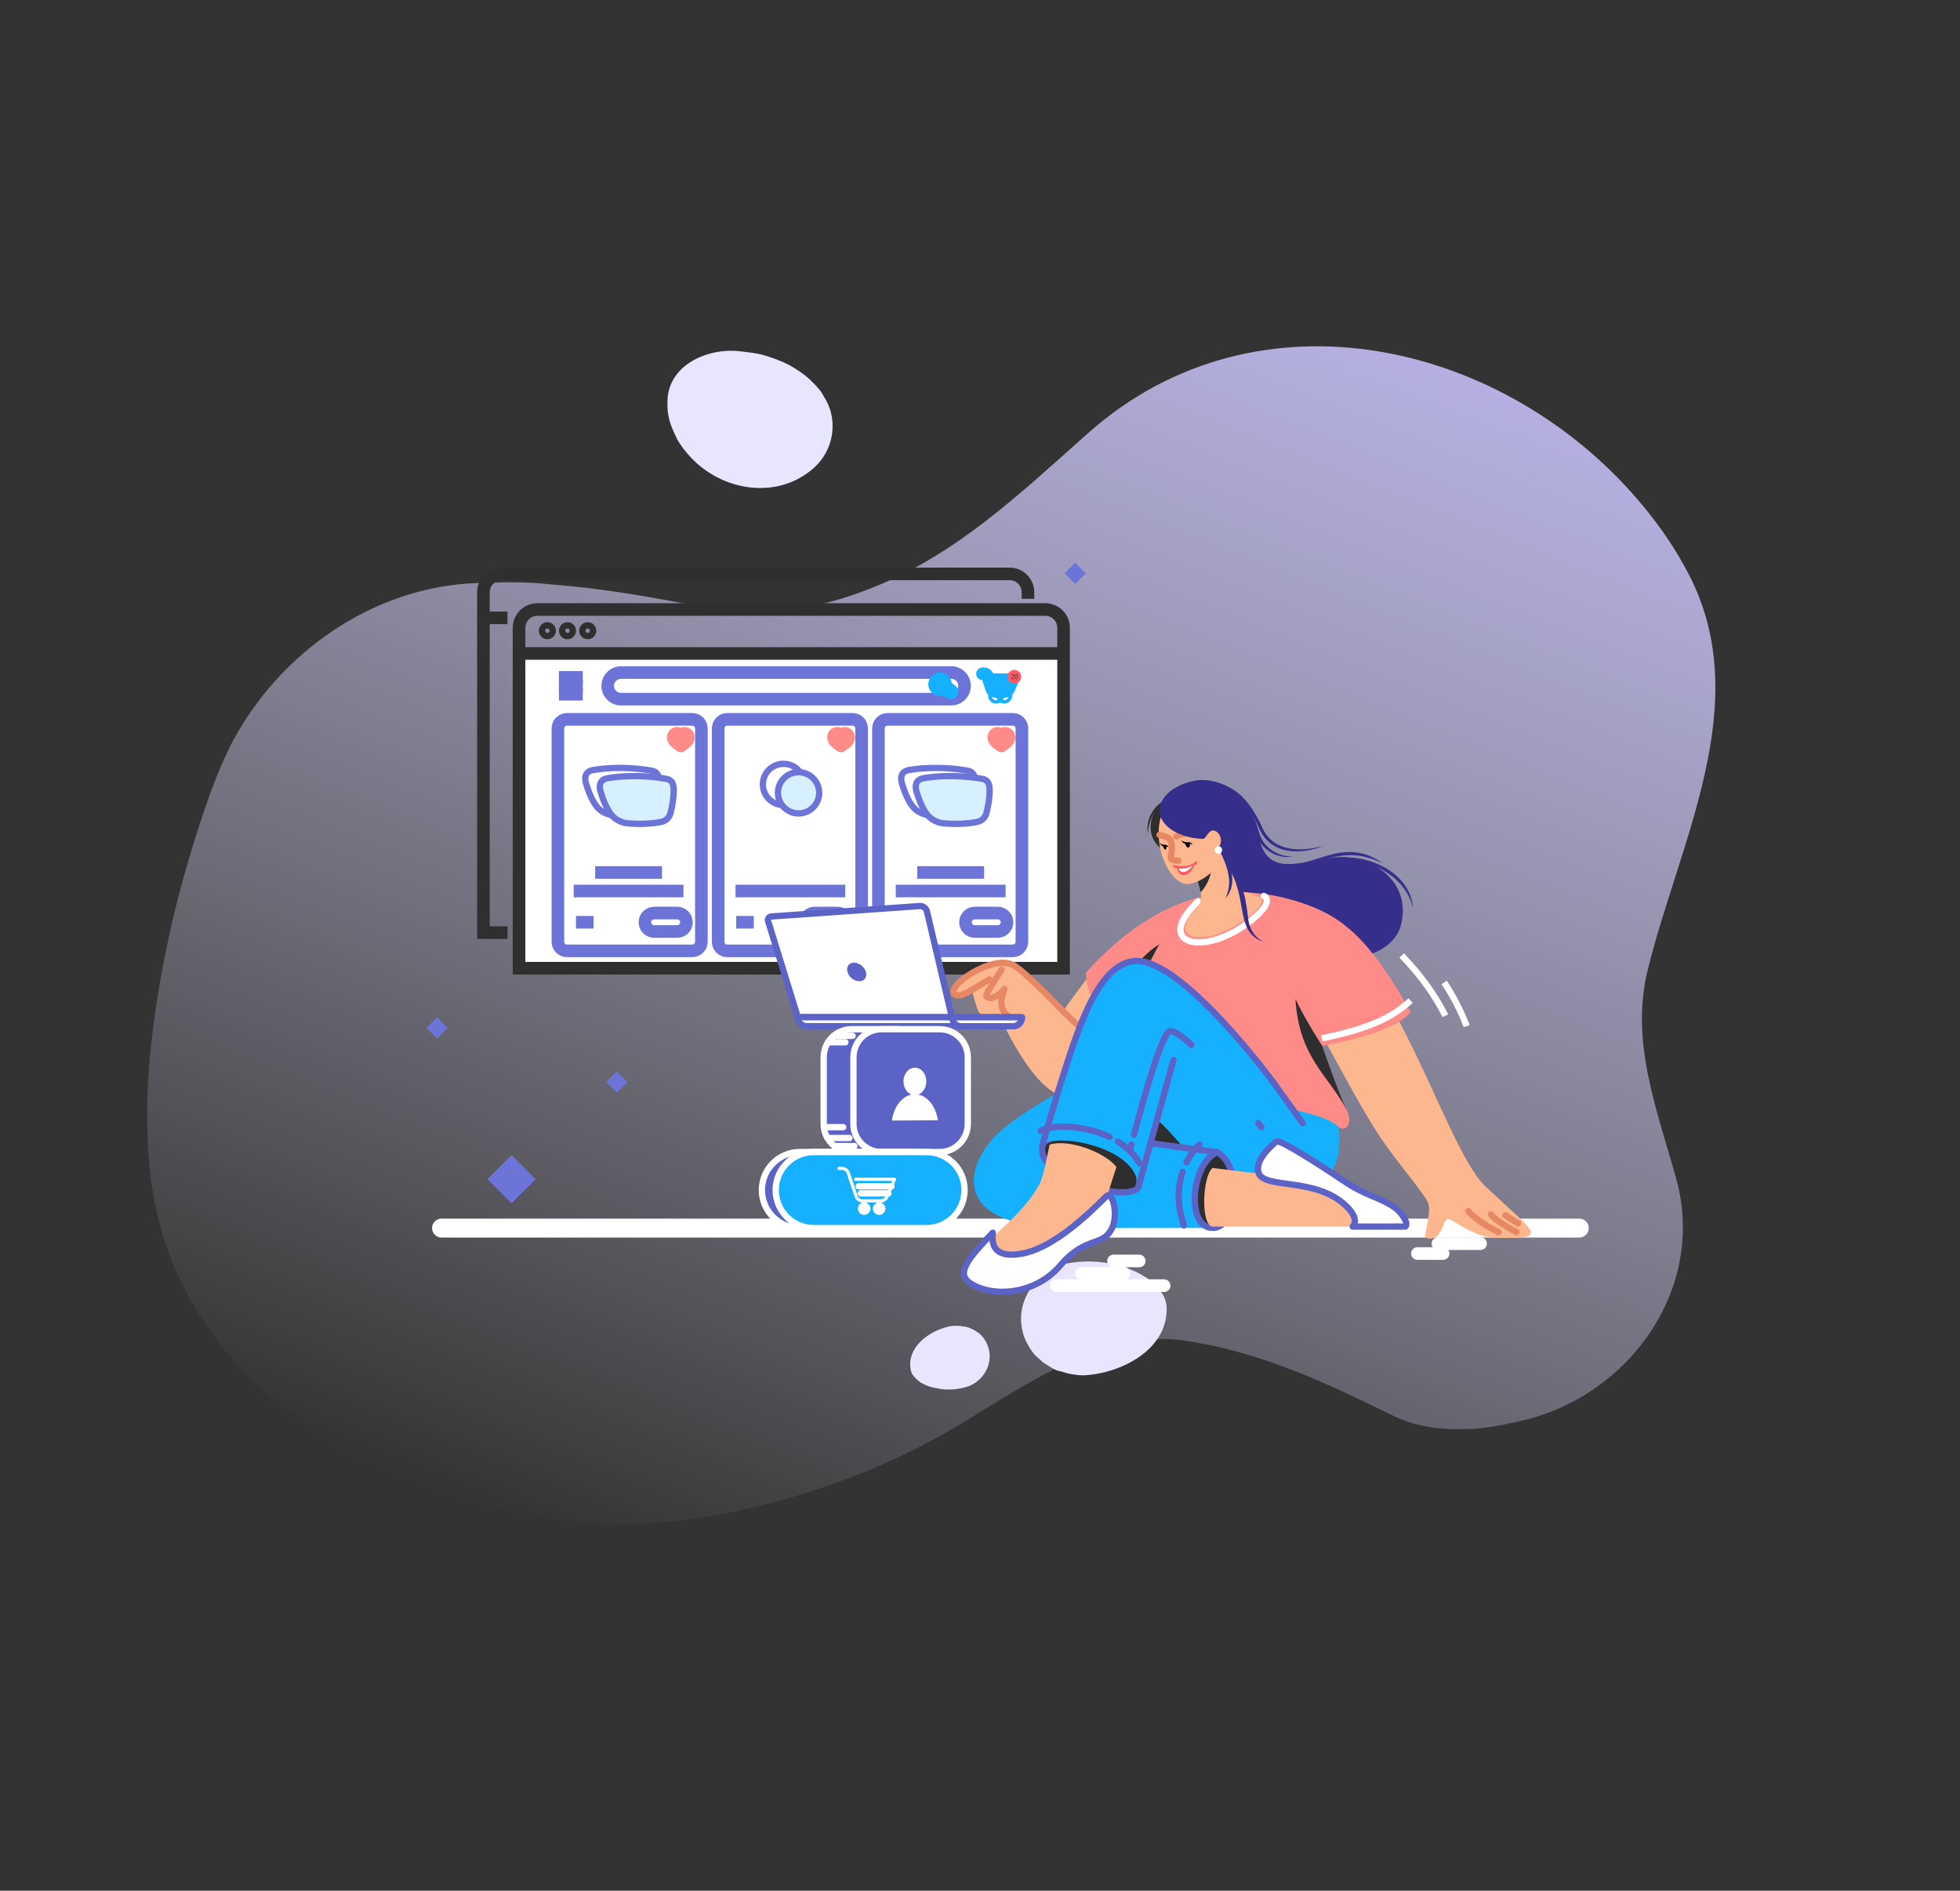 <svg width="311" height="300" viewBox="0 0 311 300" fill="none" xmlns="http://www.w3.org/2000/svg">
<rect x="0" y="0" width="311" height="300" fill="#333333" stroke="none"/>
<path d="M37.182 117.146C45.21 102.596 60.643 92.343 77.431 92.492C80.755 92.308 84.121 92.358 87.515 92.743C94.461 93.253 101.393 94.407 108.521 95.749C109.426 95.922 110.35 96.049 111.275 96.176C115.98 97.141 120.629 97.299 125.154 96.757C129.678 96.214 134.09 95.004 138.359 93.275C151.701 88.034 161.77 78.393 172.669 68.706C199.654 44.774 239.31 54.228 260.843 80.441C263.651 83.841 265.94 87.251 267.963 91.123C278.562 111.571 266.453 133.531 261.445 153.923C258.658 165.265 262.86 175.862 265.955 186.989C270.88 204.566 258.266 221.908 240.844 225.568C239.35 225.916 237.907 226.205 236.437 226.428C234.966 226.65 233.509 226.771 232.02 226.769C228.416 226.841 224.835 226.381 221.401 224.814C209.781 219.071 198.753 213.946 186.271 212.516C184.819 212.421 183.367 212.462 181.957 212.601C172.083 213.517 163.03 219.476 154.599 224.628C151.853 226.344 149.032 227.975 146.131 229.467C143.231 230.958 140.275 232.319 137.272 233.526C128.151 237.155 118.434 239.976 108.662 241.177C105.412 241.58 102.158 241.793 98.899 241.813C65.697 241.529 26.783 221.917 23.695 184.763C23.154 178.614 23.266 172.998 23.869 166.766C25.351 152.733 28.475 139.874 32.954 127.016C34.334 123.101 35.751 119.768 37.182 117.146Z" fill="url(#paint0_linear_228_3551)"/>
<path d="M162.029 209.765C161.745 205.352 165.156 201.251 169.516 200.444C172.035 199.997 174.48 200.094 176.933 200.648C177.698 200.883 178.558 201.18 179.344 201.423C180.546 201.881 181.64 202.487 182.701 203.295C183.466 204.007 184.104 204.741 184.634 205.622C184.889 206.058 184.962 206.589 185.089 207.046C185.619 213.826 178.4 217.714 172.502 218.19C171.567 218.317 170.728 218.148 169.761 217.999C169.143 217.871 168.506 217.615 167.859 217.499C166.999 217.202 166.329 216.671 165.597 216.234C165.14 215.883 164.832 215.521 164.375 215.171C163.832 214.619 163.409 213.948 163.022 213.243C162.439 212.197 162.102 211.012 162.029 209.765Z" fill="#E8E6FF"/>
<path d="M156.959 214.37C157.427 216.779 155.832 219.267 153.497 220.027C152.159 220.446 150.797 220.568 149.422 220.423C148.978 220.34 148.492 220.241 148.047 220.158C147.348 219.997 146.71 219.741 146.072 219.366C145.608 219.037 145.209 218.662 144.863 218.213C144.687 217.999 144.613 217.706 144.522 217.455C143.76 213.758 147.462 211.135 150.669 210.463C151.176 210.332 151.637 210.373 152.184 210.378C152.534 210.399 152.9 210.498 153.25 210.519C153.735 210.618 154.143 210.853 154.587 211.055C154.859 211.212 155.052 211.385 155.344 211.55C155.673 211.801 155.961 212.155 156.22 212.522C156.574 213.069 156.832 213.675 156.959 214.37Z" fill="#E8E6FF"/>
<path d="M105.909 63.966C105.774 57.989 112.247 55.068 117.605 55.76C118.7 55.888 119.795 56.017 120.931 56.281C122.408 56.706 123.832 57.206 125.276 57.952C126.444 58.611 127.485 59.291 128.464 60.185C129.081 60.791 129.772 61.45 130.29 62.183C130.545 62.62 130.82 63.064 131.075 63.501C133.019 67.051 132.167 71.557 129.127 74.254C123.344 79.386 114.64 77.926 109.635 72.6C108.784 71.686 108.052 70.771 107.436 69.688C107.234 69.178 106.979 68.741 106.803 68.288C106.162 66.909 105.871 65.431 105.909 63.966Z" fill="#E8E6FF"/>
<path d="M81.168 183.272L77.341 187.099L81.168 190.926L84.996 187.099L81.168 183.272Z" fill="#6C74D8"/>
<path d="M69.346 161.411L67.664 163.093L69.346 164.775L71.028 163.093L69.346 161.411Z" fill="#6C74D8"/>
<path d="M170.598 89.287L168.916 90.969L170.598 92.651L172.28 90.969L170.598 89.287Z" fill="#6C74D8"/>
<path d="M97.872 170.017L96.19 171.699L97.872 173.381L99.554 171.699L97.872 170.017Z" fill="#6C74D8"/>
<path d="M168.752 103.688H82.348V153.634H168.752V103.688Z" fill="white"/>
<path d="M163.109 95.011V93.981C163.109 92.367 161.805 91.062 160.19 91.062H79.624C78.009 91.062 76.705 92.367 76.705 93.981V147.982H80.529" stroke="#2F2F2F" stroke-width="2" stroke-miterlimit="10"/>
<path d="M80.52 98.036H76.705" stroke="#2F2F2F" stroke-width="2" stroke-miterlimit="10"/>
<path d="M168.761 112.641V99.633C168.761 98.019 167.457 96.714 165.842 96.714H85.276C83.661 96.714 82.357 98.019 82.357 99.633V153.634H168.761V112.641Z" stroke="#2F2F2F" stroke-width="2" stroke-miterlimit="10"/>
<path d="M168.761 103.688H82.348" stroke="#2F2F2F" stroke-width="2" stroke-miterlimit="10"/>
<path d="M86.959 100.922C87.426 100.864 87.758 100.439 87.7 99.972C87.643 99.505 87.218 99.173 86.751 99.23C86.283 99.288 85.951 99.713 86.009 100.18C86.066 100.647 86.492 100.979 86.959 100.922Z" stroke="#2F2F2F" stroke-miterlimit="10"/>
<path d="M90.375 100.866C90.81 100.685 91.016 100.187 90.836 99.752C90.656 99.317 90.158 99.111 89.723 99.291C89.288 99.471 89.082 99.969 89.262 100.404C89.442 100.839 89.94 101.046 90.375 100.866Z" stroke="#2F2F2F" stroke-miterlimit="10"/>
<path d="M93.356 100.922C93.823 100.865 94.155 100.439 94.097 99.972C94.04 99.505 93.615 99.173 93.147 99.231C92.68 99.288 92.348 99.713 92.406 100.18C92.463 100.648 92.889 100.98 93.356 100.922Z" stroke="#2F2F2F" stroke-miterlimit="10"/>
<path d="M89.96 150.875H109.853C110.643 150.875 111.291 150.227 111.291 149.437V115.578C111.291 114.788 110.643 114.141 109.853 114.141H89.96C89.171 114.141 88.523 114.788 88.523 115.578V149.437C88.523 150.227 89.162 150.875 89.96 150.875Z" stroke="#6C74D8" stroke-width="2" stroke-linejoin="round"/>
<path d="M94.441 138.435H105.045" stroke="#6C74D8" stroke-width="2" stroke-linejoin="round"/>
<path d="M91.034 141.38H108.451" stroke="#6C74D8" stroke-width="2" stroke-linejoin="round"/>
<path d="M91.389 146.341H94.175" stroke="#6C74D8" stroke-width="2" stroke-linejoin="round"/>
<path d="M107.458 147.805H103.794C102.986 147.805 102.33 147.148 102.33 146.34C102.33 145.533 102.986 144.876 103.794 144.876H107.458C108.266 144.876 108.922 145.533 108.922 146.34C108.922 147.148 108.266 147.805 107.458 147.805Z" stroke="#6C74D8" stroke-width="2" stroke-linejoin="round"/>
<path d="M108.025 118.338C108.949 117.788 109.383 117.344 109.188 116.749C109.073 116.394 108.398 116.048 108.025 116.776" stroke="#FF8B88" stroke-width="2" stroke-linecap="round" stroke-linejoin="round"/>
<path d="M108.026 118.338C107.102 117.788 106.668 117.344 106.863 116.749C106.978 116.394 107.653 116.048 108.026 116.776" stroke="#FF8B88" stroke-width="2" stroke-linecap="round" stroke-linejoin="round"/>
<path d="M115.391 150.875H135.284C136.073 150.875 136.721 150.227 136.721 149.437V115.578C136.721 114.788 136.073 114.141 135.284 114.141H115.391C114.601 114.141 113.953 114.788 113.953 115.578V149.437C113.953 150.227 114.592 150.875 115.391 150.875Z" stroke="#6C74D8" stroke-width="2" stroke-linejoin="round"/>
<path d="M116.704 141.38H134.121" stroke="#6C74D8" stroke-width="2" stroke-linejoin="round"/>
<path d="M116.819 146.34H119.605" stroke="#6C74D8" stroke-width="2" stroke-linejoin="round"/>
<path d="M132.888 147.805H129.224C128.416 147.805 127.76 147.148 127.76 146.34C127.76 145.533 128.416 144.876 129.224 144.876H132.888C133.696 144.876 134.352 145.533 134.352 146.34C134.352 147.148 133.696 147.805 132.888 147.805Z" stroke="#6C74D8" stroke-width="2" stroke-linejoin="round"/>
<path d="M133.456 118.338C134.379 117.788 134.814 117.344 134.619 116.749C134.503 116.394 133.829 116.048 133.456 116.776" stroke="#FF8B88" stroke-width="2" stroke-linecap="round" stroke-linejoin="round"/>
<path d="M133.456 118.338C132.533 117.788 132.098 117.344 132.293 116.749C132.409 116.394 133.083 116.048 133.456 116.776" stroke="#FF8B88" stroke-width="2" stroke-linecap="round" stroke-linejoin="round"/>
<path d="M140.82 150.875H160.713C161.503 150.875 162.151 150.227 162.151 149.437V115.578C162.151 114.788 161.503 114.141 160.713 114.141H140.82C140.031 114.141 139.383 114.788 139.383 115.578V149.437C139.383 150.227 140.031 150.875 140.82 150.875Z" stroke="#6C74D8" stroke-width="2" stroke-linejoin="round"/>
<path d="M145.541 138.435H156.153" stroke="#6C74D8" stroke-width="2" stroke-linejoin="round"/>
<path d="M142.133 141.38H159.56" stroke="#6C74D8" stroke-width="2" stroke-linejoin="round"/>
<path d="M142.249 146.341H145.035" stroke="#6C74D8" stroke-width="2" stroke-linejoin="round"/>
<path d="M158.326 147.805H154.662C153.854 147.805 153.198 147.148 153.198 146.34C153.198 145.533 153.854 144.876 154.662 144.876H158.326C159.134 144.876 159.79 145.533 159.79 146.34C159.781 147.148 159.134 147.805 158.326 147.805Z" stroke="#6C74D8" stroke-width="2" stroke-linejoin="round"/>
<path d="M158.894 118.338C159.817 117.788 160.252 117.344 160.057 116.749C159.941 116.394 159.267 116.048 158.894 116.776" stroke="#FF8B88" stroke-width="2" stroke-linecap="round" stroke-linejoin="round"/>
<path d="M158.894 118.338C157.971 117.788 157.536 117.344 157.731 116.749C157.847 116.394 158.521 116.048 158.894 116.776" stroke="#FF8B88" stroke-width="2" stroke-linecap="round" stroke-linejoin="round"/>
<path d="M160.411 108.462L157.589 108.453" stroke="#15B1FF" stroke-width="2" stroke-miterlimit="10" stroke-linecap="round" stroke-linejoin="round"/>
<path d="M160.146 109.074L157.767 109.056" stroke="#15B1FF" stroke-width="2" stroke-miterlimit="10" stroke-linecap="round" stroke-linejoin="round"/>
<path d="M157.324 107.841L160.678 107.859L160.012 109.376C159.923 109.58 159.719 109.713 159.489 109.713L157.9 109.704C157.652 109.704 157.439 109.545 157.359 109.314L156.702 107.3C156.623 107.069 156.41 106.909 156.161 106.909H155.895" stroke="#15B1FF" stroke-width="2" stroke-miterlimit="10" stroke-linecap="round" stroke-linejoin="round"/>
<path d="M158.317 110.379C158.317 110.53 158.193 110.645 158.042 110.645C157.891 110.645 157.776 110.521 157.776 110.37C157.776 110.219 157.9 110.104 158.051 110.104C158.202 110.104 158.317 110.228 158.317 110.379Z" stroke="#15B1FF" stroke-width="2" stroke-miterlimit="10" stroke-linecap="round" stroke-linejoin="round"/>
<path d="M159.613 110.379C159.613 110.53 159.488 110.645 159.338 110.645C159.187 110.645 159.071 110.521 159.071 110.37C159.071 110.219 159.196 110.104 159.346 110.104C159.488 110.112 159.613 110.237 159.613 110.379Z" stroke="#15B1FF" stroke-width="2" stroke-miterlimit="10" stroke-linecap="round" stroke-linejoin="round"/>
<path d="M161.983 107.717C161.805 108.294 161.193 108.614 160.616 108.427C160.039 108.25 159.719 107.637 159.906 107.06C160.083 106.483 160.696 106.164 161.273 106.35C161.841 106.528 162.16 107.14 161.983 107.717Z" fill="#FF5963"/>
<path d="M160.456 107.708C160.456 107.673 160.465 107.646 160.482 107.619C160.5 107.593 160.518 107.566 160.536 107.548C160.553 107.531 160.589 107.504 160.624 107.468C160.651 107.451 160.66 107.442 160.66 107.442C160.704 107.397 160.749 107.362 160.775 107.326C160.802 107.291 160.811 107.247 160.82 107.193C160.82 107.158 160.811 107.131 160.784 107.105C160.757 107.087 160.731 107.069 160.686 107.069C160.651 107.069 160.615 107.078 160.589 107.096C160.562 107.113 160.536 107.14 160.509 107.176L160.447 107.122C160.473 107.078 160.509 107.051 160.553 107.025C160.598 106.998 160.642 106.989 160.686 106.989C160.749 106.989 160.802 107.007 160.837 107.042C160.873 107.078 160.899 107.122 160.891 107.184C160.891 107.247 160.873 107.3 160.837 107.344C160.802 107.389 160.757 107.442 160.695 107.495C160.678 107.504 160.669 107.513 160.678 107.513C160.633 107.548 160.598 107.584 160.58 107.602C160.562 107.628 160.544 107.646 160.544 107.673H160.908V107.744H160.456V107.708Z" fill="#2F2F2F"/>
<path d="M161.121 107.726C161.077 107.69 161.05 107.646 161.024 107.584C160.997 107.522 160.988 107.46 160.988 107.38C160.988 107.309 160.997 107.238 161.024 107.176C161.05 107.113 161.077 107.069 161.121 107.033C161.166 106.998 161.21 106.98 161.255 106.98C161.308 106.98 161.352 106.998 161.388 107.033C161.432 107.069 161.459 107.113 161.485 107.176C161.512 107.238 161.521 107.3 161.521 107.38C161.521 107.451 161.512 107.522 161.485 107.584C161.459 107.646 161.432 107.69 161.388 107.726C161.343 107.761 161.299 107.779 161.255 107.779C161.201 107.779 161.157 107.761 161.121 107.726ZM161.343 107.673C161.37 107.646 161.388 107.61 161.405 107.557C161.423 107.513 161.432 107.451 161.432 107.389C161.432 107.326 161.423 107.273 161.414 107.22C161.397 107.176 161.379 107.131 161.352 107.104C161.326 107.078 161.29 107.06 161.263 107.06C161.228 107.06 161.201 107.069 161.166 107.096C161.139 107.122 161.113 107.158 161.104 107.211C161.086 107.255 161.077 107.318 161.077 107.38C161.077 107.442 161.086 107.495 161.095 107.548C161.113 107.593 161.13 107.637 161.157 107.664C161.184 107.69 161.219 107.708 161.255 107.708C161.29 107.708 161.317 107.699 161.343 107.673Z" fill="#2F2F2F"/>
<path d="M150.935 110.937H98.54C97.378 110.937 96.429 109.988 96.429 108.826C96.429 107.663 97.378 106.714 98.54 106.714H150.935C152.097 106.714 153.047 107.663 153.047 108.826C153.047 109.988 152.106 110.937 150.935 110.937Z" fill="white" stroke="#6C74D8" stroke-width="2" stroke-linejoin="round"/>
<path d="M149.88 109.057C149.614 109.456 149.082 109.563 148.682 109.297C148.283 109.03 148.176 108.498 148.442 108.098C148.709 107.699 149.241 107.592 149.641 107.859C150.031 108.125 150.138 108.666 149.88 109.057Z" stroke="#15B1FF" stroke-width="2" stroke-miterlimit="10" stroke-linecap="round" stroke-linejoin="round"/>
<path d="M149.96 108.897L150.98 109.598C151.069 109.651 151.087 109.767 151.034 109.855C150.98 109.944 150.865 109.962 150.776 109.909L149.755 109.208" stroke="#15B1FF" stroke-width="2" stroke-miterlimit="10" stroke-linecap="round" stroke-linejoin="round"/>
<path d="M88.683 107.486H92.471" stroke="#6C74D8" stroke-width="2" stroke-linejoin="round"/>
<path d="M88.683 108.826H92.471" stroke="#6C74D8" stroke-width="2" stroke-linejoin="round"/>
<path d="M88.683 110.157H92.471" stroke="#6C74D8" stroke-width="2" stroke-linejoin="round"/>
<path d="M70.059 194.866H250.588" stroke="white" stroke-width="3" stroke-miterlimit="10" stroke-linecap="round" stroke-linejoin="round"/>
<path d="M191.023 123.777C194.892 123.954 198.157 126.35 199.896 133.368C201.609 140.298 208.849 135.338 214.137 136.057C219.425 136.776 223.773 140.928 222.3 146.749C220.499 153.856 205.761 154.477 196.817 146.323C187.9 138.195 191.023 123.777 191.023 123.777Z" fill="#362E8B"/>
<path d="M173.455 170.457C173.455 170.457 162.018 175.985 157.786 180.413C153.376 185.018 150.368 194.867 169.924 194.867L192.39 194.84L193.712 182.24L173.455 170.457Z" fill="#15B1FF"/>
<path d="M178.042 174.849L177.217 176.642L182.558 181.389L193.126 182.835L178.042 174.849Z" fill="#2E2E2E"/>
<path d="M165.443 181.61C167.226 178.23 182.443 182.507 180.66 188.274C179.826 190.954 164.049 187.449 165.443 181.61Z" fill="#2E2E2E" stroke="#5C63C6" stroke-miterlimit="10" stroke-linecap="round" stroke-linejoin="round"/>
<path d="M164.938 187.892C165.532 186.801 166.038 183.979 166.544 181.619C169.56 180.67 175.345 182.835 177.156 185.177C176.321 187.67 175.487 190.306 175.558 190.599C178.593 198.194 159.055 202.808 156.783 199.897C154.503 196.987 161.379 194.432 164.938 187.892Z" fill="#FDB78F"/>
<path d="M162.249 198.904C168.309 197.759 175.212 189.977 175.727 189.685C176.632 189.348 177.43 192.826 176.454 194.866C174.972 197.954 172.319 196.02 168.256 200.776C164.529 205.141 158.549 205.789 154.964 204.165C152.205 202.923 152.187 201.486 155.452 197.821C156.109 197.085 156.81 196.339 157.519 195.594C157.724 195.39 156.188 200.048 162.249 198.904Z" fill="white" stroke="#5C63C6" stroke-miterlimit="10" stroke-linecap="round" stroke-linejoin="round"/>
<path d="M177.377 149.562C174.537 152.081 168.663 160.458 168.663 160.458C168.663 160.458 162.781 154.229 160.793 153.146C157.457 151.327 150.217 156.172 151.548 157.796C151.805 158.115 152.914 157.751 154.139 157.112C154.316 157.015 154.91 160.52 155.629 160.946C156.88 161.682 158.912 161.78 158.912 161.78C158.912 161.78 165.265 176.331 171.006 173.802C176.481 171.389 184.111 158.355 184.111 158.355C184.111 158.355 180.216 147.042 177.377 149.562Z" fill="#FDB78F"/>
<path d="M158.93 153.874C158.468 154.539 156.916 156.97 156.57 157.707C156.188 158.523 157.776 158.878 159.382 156.908C158.788 158.408 158.522 160.111 159.888 161.158" fill="#FDB78F"/>
<path d="M158.93 153.874C158.468 154.539 156.916 156.97 156.57 157.707C156.188 158.523 157.776 158.878 159.382 156.908C158.788 158.408 158.522 160.111 159.888 161.158" stroke="#E58863" stroke-miterlimit="10" stroke-linecap="round" stroke-linejoin="round"/>
<path d="M171.476 163.128L168.663 160.457C168.663 160.457 162.781 154.229 160.793 153.146C157.457 151.327 149.755 156.704 151.548 157.795C152.302 158.257 153.429 157.449 154.138 157.112L157.004 155.4" stroke="#E58863" stroke-miterlimit="10" stroke-linecap="round" stroke-linejoin="round"/>
<path d="M194.51 141.824C194.51 141.824 184.12 141.185 172.319 154.317C172.319 160.209 178.131 164.29 178.131 164.29C178.131 164.29 184.138 159.898 186.161 158.638C184.661 147.538 194.51 141.824 194.51 141.824Z" fill="#FF8B88"/>
<path d="M175.762 162.126C176.862 156.438 181.592 150.804 184.502 149.562L186.498 152.41C186.232 153.448 186.064 154.566 186.019 155.746C186.019 155.755 186.019 155.755 186.019 155.764C186.01 156.021 186.01 156.278 186.01 156.536C186.01 156.545 186.01 156.553 186.01 156.562C186.01 156.686 186.019 156.811 186.019 156.935C186.019 156.953 186.019 156.97 186.019 156.988C186.028 157.112 186.028 157.245 186.037 157.37C186.046 157.494 186.055 157.618 186.064 157.742C186.064 157.76 186.064 157.787 186.073 157.804C186.081 157.929 186.099 158.053 186.108 158.177C186.108 158.204 186.117 158.221 186.117 158.248C186.135 158.372 186.144 158.505 186.161 158.63C184.138 159.898 178.131 164.282 178.131 164.282C178.131 164.282 177.013 163.501 175.762 162.126Z" fill="#2E2E2E"/>
<path d="M204.555 144.389C220.251 146.775 228.671 181.619 235.725 188.274C243.915 195.993 245.982 196.535 237.34 196.41C234.643 196.375 232.522 194.884 230.055 193.474C228.795 192.755 229.15 197.316 226.205 196.41C225.787 196.286 227.367 192.081 226.488 190.616C224.803 187.795 220.978 183.651 218.13 179.091C211.653 168.718 207.864 158.532 203.153 156.926C197.616 155.036 204.555 144.389 204.555 144.389Z" fill="#FDB78F"/>
<path d="M222.407 151.611C225.441 154.734 227.731 157.964 229.336 161.167" stroke="white" stroke-miterlimit="10"/>
<path d="M176.454 174.45C177.004 166.056 179.87 156.243 185.22 147.725C187.43 144.202 191.414 141.088 194.892 141.372C199.053 141.709 201.467 141.638 206.294 143.182C213.206 145.4 217.403 149.189 223.827 160.573C221.298 164.051 209.807 165.959 209.807 165.959C209.807 165.959 212.354 173.376 213.685 176.127C214.794 178.434 213.365 179.632 212.416 178.842C207.057 174.335 176.214 178.052 176.454 174.45Z" fill="#FF8B88"/>
<path d="M223.826 158.772C220.996 161.336 217.624 163.137 209.754 164.752" stroke="white" stroke-miterlimit="10"/>
<path d="M205.557 158.514C207.172 161.948 209.807 165.959 209.807 165.959C209.807 165.959 212.353 173.376 213.684 176.127C210.854 170.688 206.098 167.857 205.557 158.514Z" fill="#2E2E2E"/>
<path d="M200.535 142.161C200.535 142.161 202.194 142.774 199.364 145.329C191.901 152.081 182.558 150.245 190.082 143.031" stroke="white" stroke-miterlimit="10" stroke-linecap="round"/>
<path d="M240.632 195.514C237.34 193.802 236.559 192.693 236.559 192.693" stroke="#E58863" stroke-miterlimit="10" stroke-linecap="round" stroke-linejoin="round"/>
<path d="M237.775 195.497C234.412 193.917 232.983 192.187 232.983 192.187" stroke="#E58863" stroke-miterlimit="10" stroke-linecap="round" stroke-linejoin="round"/>
<path d="M240.881 194.113C240.064 193.642 239.399 193.207 238.875 192.826" stroke="#E58863" stroke-miterlimit="10" stroke-linecap="round" stroke-linejoin="round"/>
<path d="M229.15 155.888C230.676 158.213 231.856 160.537 232.726 162.826" stroke="white" stroke-miterlimit="10"/>
<path d="M212.416 178.842C212.948 183.935 211.786 189.419 203.356 189.419C191.342 189.419 189.355 182.879 183.729 177.76L180.659 188.274C180.234 181.61 167.102 179.818 165.442 181.61C165.442 181.61 167.137 175.355 169.488 168.186C171.911 160.795 175.078 152.481 180.411 152.481C187.802 152.481 201.848 171.478 201.848 171.478L205.149 176.065C205.149 176.065 210.969 177.192 212.416 178.842Z" fill="#15B1FF"/>
<path d="M179.329 182.374C179.382 182.17 179.453 181.903 179.533 181.593" stroke="#5C63C6" stroke-linecap="round" stroke-linejoin="round"/>
<path d="M179.933 180.058C181.352 174.69 184.449 163.572 185.665 163.607C188.335 163.669 196.383 173.909 199.178 177.564" stroke="#5C63C6" stroke-linecap="round" stroke-linejoin="round" stroke-dasharray="21.67 21.67"/>
<path d="M199.657 178.194C199.968 178.603 200.145 178.842 200.145 178.842" stroke="#5C63C6" stroke-linecap="round" stroke-linejoin="round"/>
<path d="M176.072 180.413C171.795 178.363 166.56 178.487 165.141 179.428" stroke="#5C63C6" stroke-miterlimit="10" stroke-linecap="round" stroke-linejoin="round"/>
<path d="M180.802 184.583C179.959 183.128 178.752 181.992 177.377 181.131" stroke="#5C63C6" stroke-miterlimit="10" stroke-linecap="round" stroke-linejoin="round"/>
<path d="M165.442 181.61C165.442 181.61 167.137 175.355 169.488 168.186C171.911 160.795 175.078 152.481 180.411 152.481C187.802 152.481 201.848 171.478 201.848 171.478" stroke="#5C63C6" stroke-miterlimit="10" stroke-linecap="round" stroke-linejoin="round"/>
<path d="M180.66 188.265L186.205 168.186" stroke="#5C63C6" stroke-miterlimit="10" stroke-linecap="round" stroke-linejoin="round"/>
<path d="M201.849 171.478L206.702 178.23" stroke="#5C63C6" stroke-miterlimit="10" stroke-linecap="round" stroke-linejoin="round"/>
<path d="M192.389 194.831C188.139 194.831 188.982 184.592 193.126 182.826C197.26 185.062 196.364 194.946 192.389 194.831Z" fill="#2E2E2E" stroke="#5C63C6" stroke-miterlimit="10" stroke-linecap="round" stroke-linejoin="round"/>
<path d="M200.064 186.251L192.398 185.328C190.801 186.561 190.481 194.44 192.398 194.627H203.817H214.642C214.642 194.627 221.581 193.837 215.006 189.658C211.262 187.289 200.064 186.251 200.064 186.251Z" fill="#FDB78F"/>
<path d="M202.504 181.131C202.983 180.714 208.91 184.485 213.223 187.387C216.807 189.809 219.017 189.977 221.306 191.61C222.593 192.533 223.542 194.219 222.983 194.627H214.633C214.633 194.627 215.885 193.606 213.675 191.433C208.786 186.615 200.41 188.833 199.674 185.994C199.47 185.186 199.523 183.731 202.504 181.131Z" fill="white" stroke="#5C63C6" stroke-miterlimit="10" stroke-linecap="round" stroke-linejoin="round"/>
<path d="M193.126 182.835L182.558 181.389" stroke="#5C63C6" stroke-miterlimit="10" stroke-linecap="round" stroke-linejoin="round"/>
<path d="M187.652 185.932C186.915 188.123 186.667 191.016 187.865 194.441" stroke="#5C63C6" stroke-miterlimit="10" stroke-linecap="round" stroke-linejoin="round"/>
<path d="M190.34 181.61C189.781 182.089 188.956 183.057 188.272 184.432" stroke="#5C63C6" stroke-miterlimit="10" stroke-linecap="round" stroke-linejoin="round"/>
<path d="M195.096 134.398C195.886 136.447 196.17 139.526 197.438 141.558C198.308 141.762 199.692 141.993 200.145 142.605C200.535 143.138 199.382 144.442 198.441 145.187C191.201 150.981 184.892 149.047 189.763 144.185C190.606 143.031 191.068 142.951 189.808 139.056L195.096 134.398Z" fill="#FDB78F"/>
<path d="M192.186 137.601L189.808 139.065C190.171 140.183 190.384 140.99 190.5 141.594C191.183 140.964 192.274 139.153 192.186 137.601Z" fill="#2E2E2E"/>
<path d="M191.023 123.777C192.008 123.936 192.993 124.105 193.951 124.442C194.43 124.611 194.892 124.824 195.335 125.072C195.779 125.321 196.196 125.622 196.586 125.951L196.87 126.199L197.145 126.465L197.411 126.74C197.5 126.829 197.58 126.927 197.669 127.024C197.997 127.406 198.308 127.814 198.6 128.231C199.159 129.074 199.656 129.952 200.082 130.866L200.393 131.541C200.499 131.753 200.615 131.966 200.748 132.162C201.005 132.561 201.316 132.934 201.67 133.253C202.371 133.901 203.268 134.318 204.208 134.548C205.149 134.77 206.142 134.815 207.127 134.735C207.615 134.699 208.112 134.628 208.6 134.54C208.849 134.495 209.088 134.442 209.328 134.389C209.567 134.336 209.807 134.273 210.046 134.194C209.585 134.389 209.115 134.548 208.627 134.682C208.148 134.815 207.651 134.912 207.154 134.983C206.16 135.125 205.131 135.134 204.128 134.939C203.126 134.744 202.141 134.309 201.36 133.617C201.165 133.448 200.978 133.262 200.81 133.067C200.641 132.871 200.481 132.659 200.34 132.446C200.198 132.233 200.073 132.002 199.949 131.771L199.63 131.088C199.213 130.192 198.742 129.331 198.201 128.506C197.66 127.69 197.048 126.918 196.329 126.261C195.61 125.605 194.776 125.072 193.871 124.691C192.957 124.282 191.99 124.043 191.023 123.777Z" fill="#362E8B"/>
<path d="M191.023 123.777C191.83 123.963 192.647 124.176 193.428 124.469C193.818 124.611 194.208 124.779 194.581 124.966C194.954 125.161 195.326 125.374 195.672 125.613C196.373 126.093 197.003 126.687 197.536 127.353C198.068 128.018 198.512 128.746 198.867 129.526C199.222 130.298 199.505 131.097 199.727 131.913C199.834 132.304 199.967 132.676 200.144 133.031C200.322 133.386 200.544 133.723 200.801 134.016C201.058 134.318 201.351 134.593 201.679 134.824C201.839 134.948 202.008 135.054 202.185 135.152C202.363 135.258 202.54 135.347 202.726 135.427C203.472 135.755 204.288 135.933 205.122 135.915C204.297 136.075 203.427 135.977 202.62 135.702C202.416 135.631 202.221 135.551 202.025 135.453C201.83 135.356 201.644 135.258 201.466 135.134C201.28 135.019 201.111 134.886 200.943 134.753C200.863 134.682 200.774 134.611 200.703 134.54L200.588 134.424L200.473 134.309C199.878 133.679 199.452 132.871 199.239 132.037C199.017 131.248 198.76 130.467 198.423 129.73C198.086 128.985 197.678 128.275 197.19 127.628C196.693 126.989 196.125 126.394 195.468 125.906C195.14 125.658 194.803 125.436 194.448 125.223C194.093 125.019 193.72 124.833 193.348 124.664C192.593 124.327 191.813 124.052 191.023 123.777Z" fill="#362E8B"/>
<path d="M186.036 126.643C185.459 126.874 184.918 127.166 184.439 127.539C184.199 127.725 183.977 127.929 183.773 128.151C183.569 128.373 183.383 128.604 183.214 128.852C183.046 129.101 182.895 129.367 182.771 129.633C182.638 129.899 182.54 130.183 182.442 130.476C182.265 131.053 182.176 131.665 182.167 132.286C182.025 131.674 182.043 131.026 182.185 130.414C182.247 130.103 182.354 129.802 182.478 129.509C182.602 129.216 182.753 128.932 182.93 128.666C183.108 128.4 183.312 128.151 183.534 127.929C183.764 127.708 184.004 127.503 184.27 127.326C184.82 126.971 185.424 126.74 186.036 126.643Z" fill="#2E2E2E"/>
<path d="M224.208 144.042C223.916 142.933 223.437 141.886 222.78 140.981C222.443 140.529 222.079 140.103 221.671 139.721C221.272 139.331 220.837 138.976 220.375 138.657C219.461 138.018 218.45 137.494 217.403 137.068C216.356 136.642 215.256 136.314 214.138 136.048C215.291 136.11 216.436 136.332 217.536 136.696C218.636 137.059 219.701 137.565 220.668 138.24C221.147 138.577 221.6 138.958 222.008 139.375C222.416 139.801 222.789 140.254 223.099 140.751C223.738 141.753 224.129 142.889 224.208 144.042Z" fill="#362E8B"/>
<path d="M219.417 136.962C218.92 136.749 218.432 136.527 217.926 136.35C217.42 136.172 216.915 136.021 216.4 135.915C215.885 135.809 215.362 135.729 214.838 135.702C214.315 135.675 213.791 135.684 213.268 135.738C212.221 135.835 211.183 136.084 210.136 136.323C209.089 136.572 208.024 136.802 206.941 136.847C207.997 136.598 209.009 136.252 210.038 135.942C211.067 135.622 212.123 135.329 213.223 135.232C213.774 135.187 214.324 135.17 214.874 135.223C215.424 135.276 215.974 135.374 216.498 135.525C217.03 135.675 217.536 135.879 218.024 136.119C218.512 136.376 218.973 136.651 219.417 136.962Z" fill="#362E8B"/>
<path d="M187.456 126.403C183.072 126.332 180.907 131.771 184.057 134.504C187.207 137.246 187.456 126.403 187.456 126.403Z" fill="#2E2E2E"/>
<path d="M194.537 135.125C193.375 138.426 189.311 140.946 187.598 140.112C184.457 138.577 183.1 132.809 184.253 129.509C185.407 126.208 187.359 125.88 190.66 127.042C193.96 128.204 195.691 131.825 194.537 135.125Z" fill="#FDB78F"/>
<path d="M186.667 132.721C187.456 132.162 188.673 132.268 188.673 132.268" stroke="#E58863" stroke-miterlimit="10" stroke-linecap="round" stroke-linejoin="round"/>
<path d="M184.014 128.4C183.827 131.115 187.199 132.96 190.828 133.12C191.502 133.147 191.795 131.132 193.064 131.984C193.614 132.357 194.111 133.475 193.304 134.575C194.608 135.711 196.294 141.514 197.438 141.567C199.311 141.647 196.498 127.947 194.777 125.897C193.596 124.495 192.239 123.928 191.032 123.786C189.24 123.564 184.244 125.081 184.014 128.4Z" fill="#362E8B"/>
<path d="M184.608 134.025C185.274 133.998 185.478 134.407 185.478 134.407C185.478 134.407 185.114 134.176 185.105 134.433C185.105 134.691 184.981 134.948 184.75 134.726C184.635 134.611 184.555 134.291 184.528 134.283C184.067 134.052 184.094 133.768 184.094 133.768C184.094 133.768 184.378 134.043 184.608 134.025Z" fill="#010101"/>
<path d="M188.433 133.626C188.983 133.581 189.196 133.963 189.196 133.963C189.134 134.158 188.85 133.697 188.806 133.999C188.806 133.999 188.832 134.336 188.681 134.425C188.255 134.682 188.06 133.866 188.024 133.857C187.634 133.768 187.43 133.377 187.43 133.377C187.474 133.386 187.891 133.661 188.433 133.626Z" fill="#010101"/>
<path d="M186.72 137.37C188.379 137.636 189.293 137.095 189.542 136.829C189.79 136.571 190.012 136.571 189.906 137.042C189.87 137.201 189.826 137.255 189.773 137.264C189.693 137.281 189.622 137.219 189.666 137.104C189.87 136.634 189.453 137.352 189.258 137.796C189.063 138.24 188.415 139.038 187.474 138.807C187.235 138.745 186.986 138.515 186.915 138.275C186.88 138.151 186.889 137.982 186.791 137.885C186.614 137.698 186.019 137.663 186.055 137.326C186.081 137.201 186.197 137.29 186.72 137.37Z" fill="#FF5963"/>
<path d="M189.241 137.37C189.241 137.37 188.433 138.417 187.74 138.373C187.146 138.329 187.021 137.832 187.021 137.832C187.021 137.832 188.104 137.965 189.241 137.37Z" fill="white"/>
<path d="M183.987 132.481C183.987 132.481 184.91 132.703 185.38 132.969C186.188 133.43 185.93 135.303 185.789 135.782C185.522 136.634 187.004 136.58 187.004 136.58" stroke="#E58863" stroke-miterlimit="10" stroke-linecap="round" stroke-linejoin="round"/>
<path d="M193.33 134.531C193.836 135.054 194.262 135.649 194.617 136.279C194.972 136.918 195.247 137.61 195.406 138.337C195.566 139.065 195.593 139.828 195.442 140.564C195.291 141.301 194.954 141.984 194.457 142.516C194.759 141.86 194.945 141.185 195.007 140.502C195.069 139.819 195.007 139.136 194.856 138.461C194.714 137.787 194.484 137.131 194.217 136.483C193.951 135.826 193.641 135.187 193.33 134.531Z" fill="#362E8B"/>
<path d="M194.316 136.332C194.529 136.572 194.751 136.802 194.946 137.06C195.043 137.184 195.141 137.308 195.239 137.441L195.514 137.832C195.86 138.355 196.188 138.896 196.445 139.464C196.978 140.591 197.368 141.469 197.59 142.676C197.643 142.978 197.697 143.28 197.75 143.59L197.892 144.495C197.989 145.098 198.043 146.021 198.211 146.598C198.3 146.882 198.397 147.166 198.522 147.432C198.646 147.707 198.806 147.956 198.983 148.204C199.356 148.692 199.853 149.109 200.438 149.464C199.773 149.216 199.169 148.852 198.699 148.381C198.229 147.911 197.901 147.343 197.679 146.758C197.448 146.172 197.315 145.56 197.191 144.957C197.067 144.353 196.969 143.75 196.862 143.155C196.641 141.957 196.357 140.786 195.94 139.651C195.496 138.506 194.937 137.415 194.316 136.332Z" fill="#362E8B"/>
<path d="M193.33 135.472C193.659 135.472 193.925 135.206 193.925 134.877C193.925 134.549 193.659 134.282 193.33 134.282C193.002 134.282 192.735 134.549 192.735 134.877C192.735 135.206 193.002 135.472 193.33 135.472Z" fill="white"/>
<path d="M122.463 145.418L146.056 143.759C146.517 143.794 146.908 144.096 147.059 144.53L151.034 161.398H126.589L121.877 146.145C121.762 145.773 122.064 145.391 122.463 145.418Z" fill="white" stroke="#5C63C6" stroke-miterlimit="10" stroke-linecap="round" stroke-linejoin="round"/>
<path d="M160.741 162.827H128.009C127.228 162.827 126.589 162.188 126.589 161.407H162.16C162.16 162.197 161.522 162.827 160.741 162.827Z" fill="white" stroke="#5C63C6" stroke-miterlimit="10" stroke-linecap="round" stroke-linejoin="round"/>
<path d="M162.16 161.416H151.078C151.078 162.196 151.717 162.835 152.498 162.835H160.75C161.522 162.826 162.16 162.196 162.16 161.416Z" fill="white" stroke="#5C63C6" stroke-miterlimit="10" stroke-linecap="round" stroke-linejoin="round"/>
<path d="M134.441 154.122C134.61 154.93 135.417 155.64 136.243 155.693C137.068 155.746 137.591 155.134 137.423 154.326C137.254 153.519 136.447 152.809 135.621 152.756C134.796 152.694 134.264 153.306 134.441 154.122Z" fill="#5C63C6"/>
<path d="M142 182.799H135.159C132.693 182.799 130.696 180.803 130.696 178.336V167.769C130.696 165.302 132.693 163.306 135.159 163.306H142.542" fill="#5C63C6"/>
<path d="M142 182.799H135.159C132.693 182.799 130.696 180.803 130.696 178.336V167.769C130.696 165.302 132.693 163.306 135.159 163.306H142.542" stroke="white" stroke-miterlimit="10" stroke-linecap="round" stroke-linejoin="round"/>
<path d="M149.099 182.799H139.88C137.413 182.799 135.417 180.803 135.417 178.336V167.769C135.417 165.302 137.413 163.306 139.88 163.306H149.099C151.566 163.306 153.562 165.302 153.562 167.769V178.336C153.562 180.803 151.566 182.799 149.099 182.799Z" fill="#5C63C6" stroke="white" stroke-miterlimit="10" stroke-linecap="round" stroke-linejoin="round"/>
<path d="M144.813 194.867H126.925C123.589 194.867 120.892 192.169 120.892 188.833C120.892 185.497 123.589 182.799 126.925 182.799H144.822C148.158 182.799 150.855 185.497 150.855 188.833C150.855 192.169 148.149 194.867 144.813 194.867Z" fill="#5C63C6" stroke="white" stroke-miterlimit="10" stroke-linecap="round" stroke-linejoin="round"/>
<path d="M147.005 194.867H129.117C125.781 194.867 123.083 192.169 123.083 188.833C123.083 185.497 125.781 182.799 129.117 182.799H147.014C150.35 182.799 153.047 185.497 153.047 188.833C153.047 192.169 150.341 194.867 147.005 194.867Z" fill="#15B1FF" stroke="white" stroke-miterlimit="10" stroke-linecap="round" stroke-linejoin="round"/>
<path d="M141.451 188.238H136.243" stroke="white" stroke-linecap="round" stroke-linejoin="round"/>
<path d="M140.963 189.356H136.58" stroke="white" stroke-linecap="round" stroke-linejoin="round"/>
<path d="M135.754 187.12H141.93L140.723 189.915C140.555 190.297 140.182 190.545 139.765 190.545H136.837C136.384 190.545 135.985 190.253 135.843 189.827L134.601 186.118C134.459 185.692 134.06 185.399 133.607 185.399H133.119" stroke="white" stroke-width="0.5" stroke-linecap="round" stroke-linejoin="round"/>
<path d="M137.618 191.77C137.618 192.045 137.396 192.267 137.121 192.267C136.845 192.267 136.624 192.045 136.624 191.77C136.624 191.495 136.845 191.273 137.121 191.273C137.387 191.282 137.618 191.504 137.618 191.77Z" stroke="white" stroke-linecap="round" stroke-linejoin="round"/>
<path d="M139.996 191.779C139.996 192.054 139.774 192.276 139.499 192.276C139.224 192.276 139.002 192.054 139.002 191.779C139.002 191.504 139.224 191.282 139.499 191.282C139.774 191.282 139.996 191.504 139.996 191.779Z" stroke="white" stroke-linecap="round" stroke-linejoin="round"/>
<path d="M132.293 164.361H135.293" stroke="white" stroke-miterlimit="10" stroke-linecap="round" stroke-linejoin="round"/>
<path d="M131.397 165.382H134.139" stroke="white" stroke-miterlimit="10" stroke-linecap="round" stroke-linejoin="round"/>
<path d="M130.75 178.851H133.793" stroke="white" stroke-miterlimit="10" stroke-linecap="round" stroke-linejoin="round"/>
<path d="M131.3 180.572H134.778" stroke="white" stroke-miterlimit="10" stroke-linecap="round" stroke-linejoin="round"/>
<path d="M132.399 181.85H135.585" stroke="white" stroke-miterlimit="10" stroke-linecap="round" stroke-linejoin="round"/>
<path d="M145.71 173.678C146.446 173.403 146.978 172.569 146.978 171.593C146.978 170.386 146.171 169.41 145.168 169.41C144.166 169.41 143.358 170.386 143.358 171.593C143.358 172.569 143.891 173.403 144.627 173.678C143.065 173.997 141.814 175.665 141.521 177.804L148.815 177.759C148.504 175.639 147.262 173.988 145.71 173.678Z" fill="white"/>
<path d="M167.634 203.997H184.714" stroke="white" stroke-width="2" stroke-miterlimit="10" stroke-linecap="round" stroke-linejoin="round"/>
<path d="M171.591 202.045H178.361" stroke="white" stroke-width="2" stroke-miterlimit="10" stroke-linecap="round" stroke-linejoin="round"/>
<path d="M228.165 197.333H234.935" stroke="white" stroke-width="2" stroke-miterlimit="10" stroke-linecap="round" stroke-linejoin="round"/>
<path d="M176.684 200.084H180.766" stroke="white" stroke-width="2" stroke-miterlimit="10" stroke-linecap="round" stroke-linejoin="round"/>
<path d="M224.909 198.904H228.981" stroke="white" stroke-width="2" stroke-miterlimit="10" stroke-linecap="round" stroke-linejoin="round"/>
<path d="M94.058 122.196C96.65 121.714 100.362 121.733 103.38 122.28C104.321 122.451 104.552 123.051 104.579 123.911C104.619 125.136 104.378 126.569 104.076 127.726C103.894 128.424 103.377 128.944 102.694 129.1C101.201 129.444 98.973 129.52 97.114 129.325C96.386 129.249 95.437 128.797 94.912 128.237C94.041 127.309 93.398 125.679 92.997 124.36C92.696 123.37 92.843 122.423 94.058 122.196Z" stroke="#6C74D8"/>
<path d="M96.369 123.491C98.962 123.008 102.673 123.028 105.691 123.574C106.632 123.745 106.863 124.345 106.891 125.205C106.93 126.43 106.689 127.863 106.387 129.02C106.205 129.718 105.688 130.238 105.005 130.395C103.512 130.738 101.284 130.814 99.425 130.619C98.697 130.543 97.748 130.091 97.223 129.531C96.352 128.603 95.709 126.974 95.308 125.655C95.007 124.664 95.154 123.717 96.369 123.491Z" fill="#D7F0FF" stroke="#6C74D8"/>
<path d="M144.19 122.196C146.782 121.714 150.494 121.733 153.512 122.28C154.453 122.451 154.684 123.051 154.711 123.911C154.75 125.136 154.51 126.569 154.208 127.726C154.026 128.424 153.509 128.944 152.826 129.1C151.333 129.444 149.104 129.52 147.246 129.325C146.518 129.249 145.569 128.797 145.044 128.237C144.173 127.309 143.53 125.679 143.129 124.36C142.828 123.37 142.975 122.423 144.19 122.196Z" stroke="#6C74D8"/>
<path d="M146.5 123.49C149.093 123.008 152.804 123.027 155.822 123.574C156.764 123.745 156.995 124.345 157.022 125.205C157.061 126.43 156.82 127.863 156.518 129.02C156.336 129.718 155.819 130.237 155.137 130.394C153.644 130.738 151.415 130.814 149.556 130.619C148.828 130.543 147.88 130.091 147.354 129.531C146.484 128.603 145.84 126.973 145.439 125.654C145.139 124.664 145.286 123.717 146.5 123.49Z" fill="#D7F0FF" stroke="#6C74D8"/>
<circle cx="124.317" cy="124.469" r="3.271" fill="white" stroke="#6C74D8"/>
<circle cx="126.713" cy="125.8" r="3.271" fill="#D7F0FF" stroke="#6C74D8"/>
<defs>
<linearGradient id="paint0_linear_228_3551" x1="197.315" y1="45.521" x2="113.531" y2="254.479" gradientUnits="userSpaceOnUse">
<stop stop-color="#B5B0E1"/>
<stop offset="1" stop-color="#E8E6FF" stop-opacity="0"/>
</linearGradient>
</defs>
</svg>
